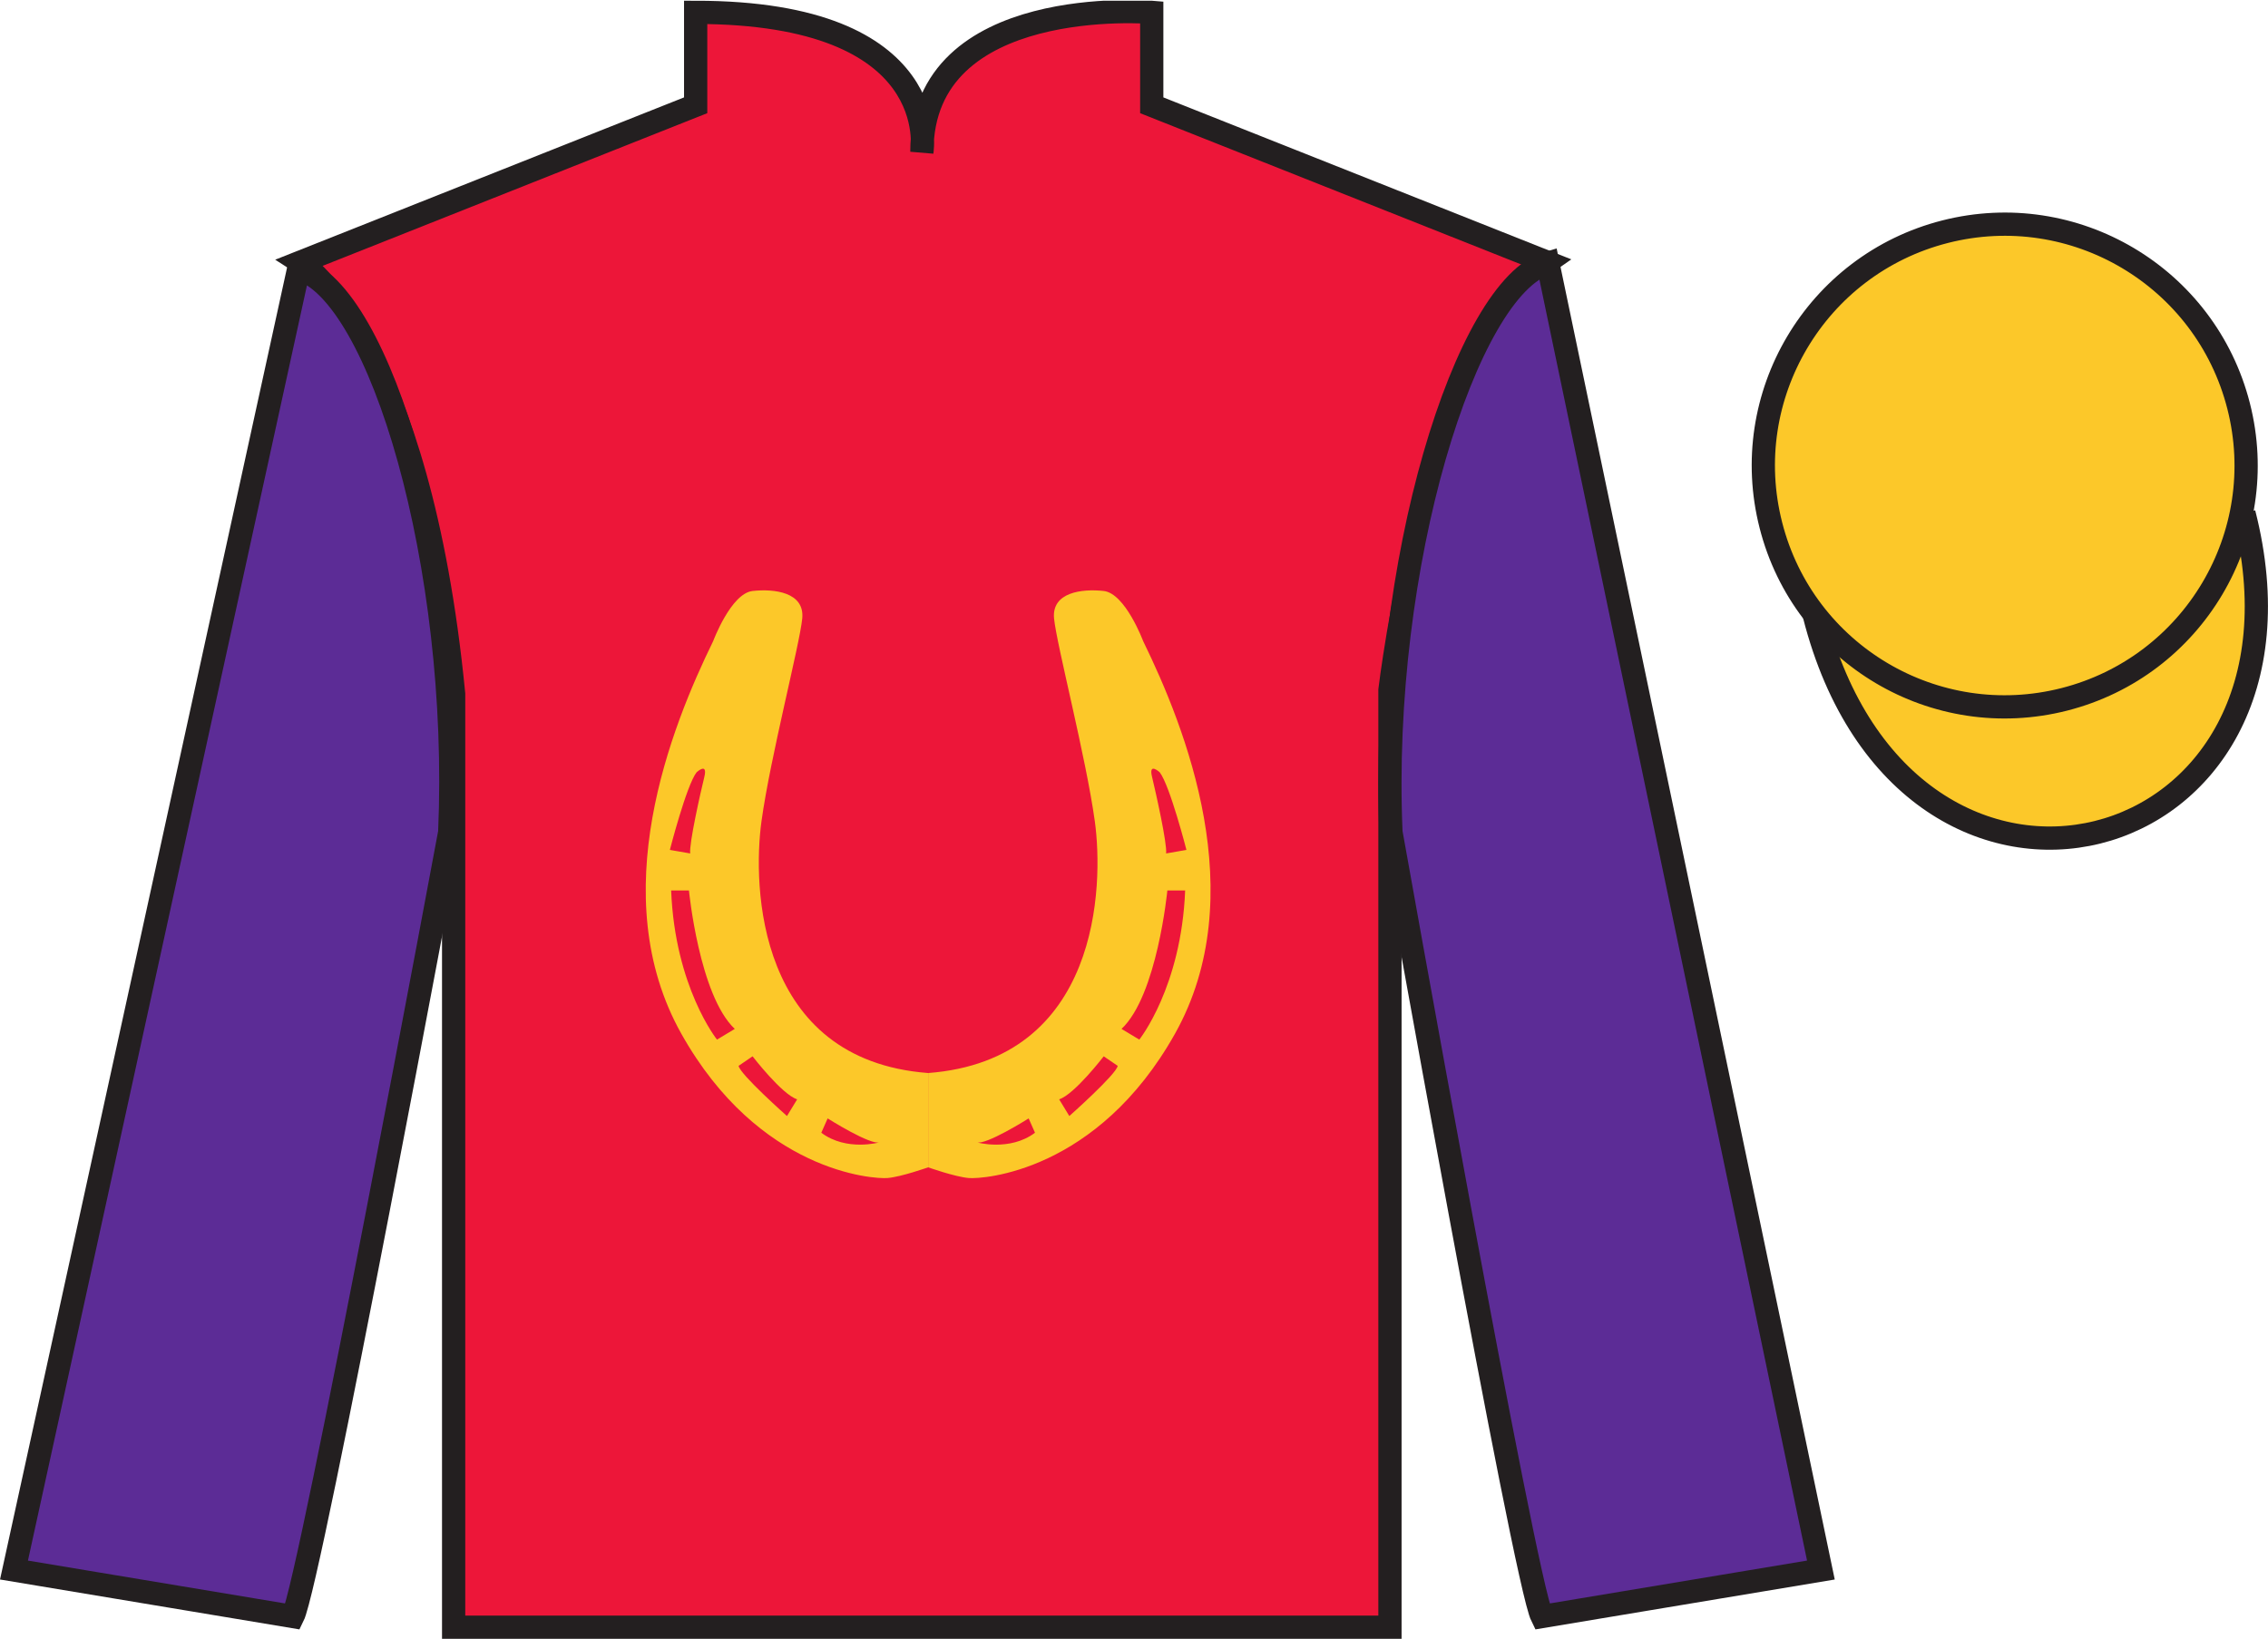 <?xml version="1.0" encoding="UTF-8"?>
<svg xmlns="http://www.w3.org/2000/svg" xmlns:xlink="http://www.w3.org/1999/xlink" width="97.59pt" height="70.53pt" viewBox="0 0 97.59 70.53" version="1.1">
<defs>
<clipPath id="clip1">
  <path d="M 0 70.531 L 97.59 70.531 L 97.59 0.031 L 0 0.031 L 0 70.531 Z M 0 70.531 "/>
</clipPath>
</defs>
<g id="surface0">
<g clip-path="url(#clip1)" clip-rule="nonzero">
<path style=" stroke:none;fill-rule:nonzero;fill:rgb(92.863%,8.783%,22.277%);fill-opacity:1;" d="M 12.934 11.281 C 12.934 11.281 18.02 14.531 19.52 29.863 C 19.52 29.863 19.52 44.863 19.52 70.031 L 59.809 70.031 L 59.809 29.695 C 59.809 29.695 61.602 14.695 66.559 11.281 L 49.559 4.531 L 49.559 0.531 C 49.559 0.531 39.668 -0.305 39.668 6.531 C 39.668 6.531 40.684 0.531 29.934 0.531 L 29.934 4.531 L 12.934 11.281 "/>
<path style="fill:none;stroke-width:10;stroke-linecap:butt;stroke-linejoin:miter;stroke:rgb(13.73%,12.16%,12.549%);stroke-opacity:1;stroke-miterlimit:4;" d="M 129.336 592.487 C 129.336 592.487 180.195 559.987 195.195 406.667 C 195.195 406.667 195.195 256.667 195.195 4.987 L 598.086 4.987 L 598.086 408.347 C 598.086 408.347 616.016 558.347 665.586 592.487 L 495.586 659.987 L 495.586 699.987 C 495.586 699.987 396.68 708.347 396.68 639.987 C 396.68 639.987 406.836 699.987 299.336 699.987 L 299.336 659.987 L 129.336 592.487 Z M 129.336 592.487 " transform="matrix(0.1,0,0,-0.1,0,70.53)"/>
<path style=" stroke:none;fill-rule:nonzero;fill:rgb(36.085%,17.488%,58.595%);fill-opacity:1;" d="M 12.602 69.57 C 13.352 68.07 19.352 35.82 19.352 35.82 C 19.852 24.32 16.352 12.57 12.852 11.57 L 0.602 67.57 L 12.602 69.57 "/>
<path style="fill:none;stroke-width:10;stroke-linecap:butt;stroke-linejoin:miter;stroke:rgb(13.73%,12.16%,12.549%);stroke-opacity:1;stroke-miterlimit:4;" d="M 126.016 9.597 C 133.516 24.597 193.516 347.097 193.516 347.097 C 198.516 462.097 163.516 579.597 128.516 589.597 L 6.016 29.597 L 126.016 9.597 Z M 126.016 9.597 " transform="matrix(0.1,0,0,-0.1,0,70.53)"/>
<path style=" stroke:none;fill-rule:nonzero;fill:rgb(36.085%,17.488%,58.595%);fill-opacity:1;" d="M 78.352 67.57 L 66.602 11.32 C 63.102 12.32 59.352 24.32 59.852 35.82 C 59.852 35.82 65.602 68.07 66.352 69.57 L 78.352 67.57 "/>
<path style="fill:none;stroke-width:10;stroke-linecap:butt;stroke-linejoin:miter;stroke:rgb(13.73%,12.16%,12.549%);stroke-opacity:1;stroke-miterlimit:4;" d="M 783.516 29.597 L 666.016 592.097 C 631.016 582.097 593.516 462.097 598.516 347.097 C 598.516 347.097 656.016 24.597 663.516 9.597 L 783.516 29.597 Z M 783.516 29.597 " transform="matrix(0.1,0,0,-0.1,0,70.53)"/>
<path style="fill-rule:nonzero;fill:rgb(98.576%,78.399%,16.048%);fill-opacity:1;stroke-width:10;stroke-linecap:butt;stroke-linejoin:miter;stroke:rgb(13.73%,12.16%,12.549%);stroke-opacity:1;stroke-miterlimit:4;" d="M 780.703 440.495 C 820.391 284.87 1004.336 332.448 965.547 484.441 " transform="matrix(0.1,0,0,-0.1,0,70.53)"/>
<path style=" stroke:none;fill-rule:nonzero;fill:rgb(97.855%,69.792%,23.972%);fill-opacity:1;" d="M 86.691 21.727 C 87.625 21.488 88.191 20.539 87.953 19.605 C 87.715 18.668 86.762 18.105 85.828 18.344 C 84.895 18.582 84.332 19.531 84.57 20.469 C 84.809 21.402 85.758 21.965 86.691 21.727 "/>
<path style="fill:none;stroke-width:10;stroke-linecap:butt;stroke-linejoin:miter;stroke:rgb(13.73%,12.16%,12.549%);stroke-opacity:1;stroke-miterlimit:4;" d="M 866.914 488.034 C 876.25 490.417 881.914 499.909 879.531 509.245 C 877.148 518.62 867.617 524.245 858.281 521.862 C 848.945 519.48 843.32 509.988 845.703 500.613 C 848.086 491.277 857.578 485.652 866.914 488.034 Z M 866.914 488.034 " transform="matrix(0.1,0,0,-0.1,0,70.53)"/>
<path style=" stroke:none;fill-rule:nonzero;fill:rgb(98.576%,78.399%,16.048%);fill-opacity:1;" d="M 88.828 30.098 C 94.387 28.68 97.742 23.023 96.324 17.469 C 94.906 11.91 89.25 8.555 83.691 9.973 C 78.137 11.391 74.781 17.047 76.199 22.602 C 77.613 28.16 83.27 31.516 88.828 30.098 "/>
<path style="fill:none;stroke-width:10;stroke-linecap:butt;stroke-linejoin:miter;stroke:rgb(13.73%,12.16%,12.549%);stroke-opacity:1;stroke-miterlimit:4;" d="M 888.281 404.323 C 943.867 418.503 977.422 475.066 963.242 530.612 C 949.062 586.198 892.5 619.753 836.914 605.573 C 781.367 591.394 747.812 534.831 761.992 479.284 C 776.133 423.698 832.695 390.144 888.281 404.323 Z M 888.281 404.323 " transform="matrix(0.1,0,0,-0.1,0,70.53)"/>
<path style=" stroke:none;fill-rule:nonzero;fill:rgb(98.576%,78.399%,16.048%);fill-opacity:1;" d="M 35.34 48.75 L 35.613 48.133 C 35.613 48.133 37.477 49.312 37.859 49.16 C 37.859 49.16 36.434 49.57 35.34 48.75 Z M 33.863 48.031 C 33.863 48.031 31.836 46.234 31.781 45.871 L 32.383 45.461 C 32.383 45.461 33.645 47.105 34.301 47.312 L 33.863 48.031 Z M 30.852 44.742 C 30.852 44.742 29.043 42.484 28.879 38.324 L 29.645 38.324 C 29.645 38.324 30.086 42.844 31.617 44.281 L 30.852 44.742 Z M 29.973 33.238 C 29.973 33.238 30.469 32.777 30.305 33.445 C 30.141 34.113 29.645 36.32 29.699 36.73 L 28.824 36.578 C 28.824 36.578 29.535 33.805 29.973 33.238 Z M 32.766 35.344 C 33.148 32.574 34.41 27.746 34.52 26.617 C 34.629 25.484 33.312 25.332 32.383 25.434 C 31.453 25.539 30.688 27.59 30.688 27.59 C 28.879 31.289 25.977 38.531 29.316 44.488 C 32.656 50.441 37.586 50.75 38.188 50.699 C 38.789 50.648 39.938 50.238 39.938 50.238 L 39.938 46.18 C 32.547 45.617 32.383 38.117 32.766 35.344 "/>
<path style=" stroke:none;fill-rule:nonzero;fill:rgb(98.576%,78.399%,16.048%);fill-opacity:1;" d="M 49.023 44.742 L 48.258 44.281 C 49.793 42.844 50.23 38.324 50.23 38.324 L 50.996 38.324 C 50.832 42.484 49.023 44.742 49.023 44.742 Z M 49.902 33.238 C 50.34 33.805 51.051 36.578 51.051 36.578 L 50.176 36.73 C 50.23 36.32 49.734 34.113 49.574 33.445 C 49.406 32.777 49.902 33.238 49.902 33.238 Z M 46.012 48.031 L 45.574 47.312 C 46.23 47.105 47.492 45.461 47.492 45.461 L 48.094 45.871 C 48.039 46.234 46.012 48.031 46.012 48.031 Z M 42.016 49.16 C 42.398 49.312 44.262 48.133 44.262 48.133 L 44.535 48.75 C 43.441 49.57 42.016 49.16 42.016 49.16 Z M 49.188 27.59 C 49.188 27.59 48.422 25.539 47.492 25.434 C 46.562 25.332 45.246 25.484 45.355 26.617 C 45.465 27.746 46.727 32.574 47.109 35.344 C 47.492 38.117 47.328 45.617 39.938 46.18 L 39.938 50.238 C 39.938 50.238 41.086 50.648 41.688 50.699 C 42.289 50.75 47.219 50.441 50.559 44.488 C 53.898 38.531 50.996 31.289 49.188 27.59 "/>
</g>
</g>
</svg>
